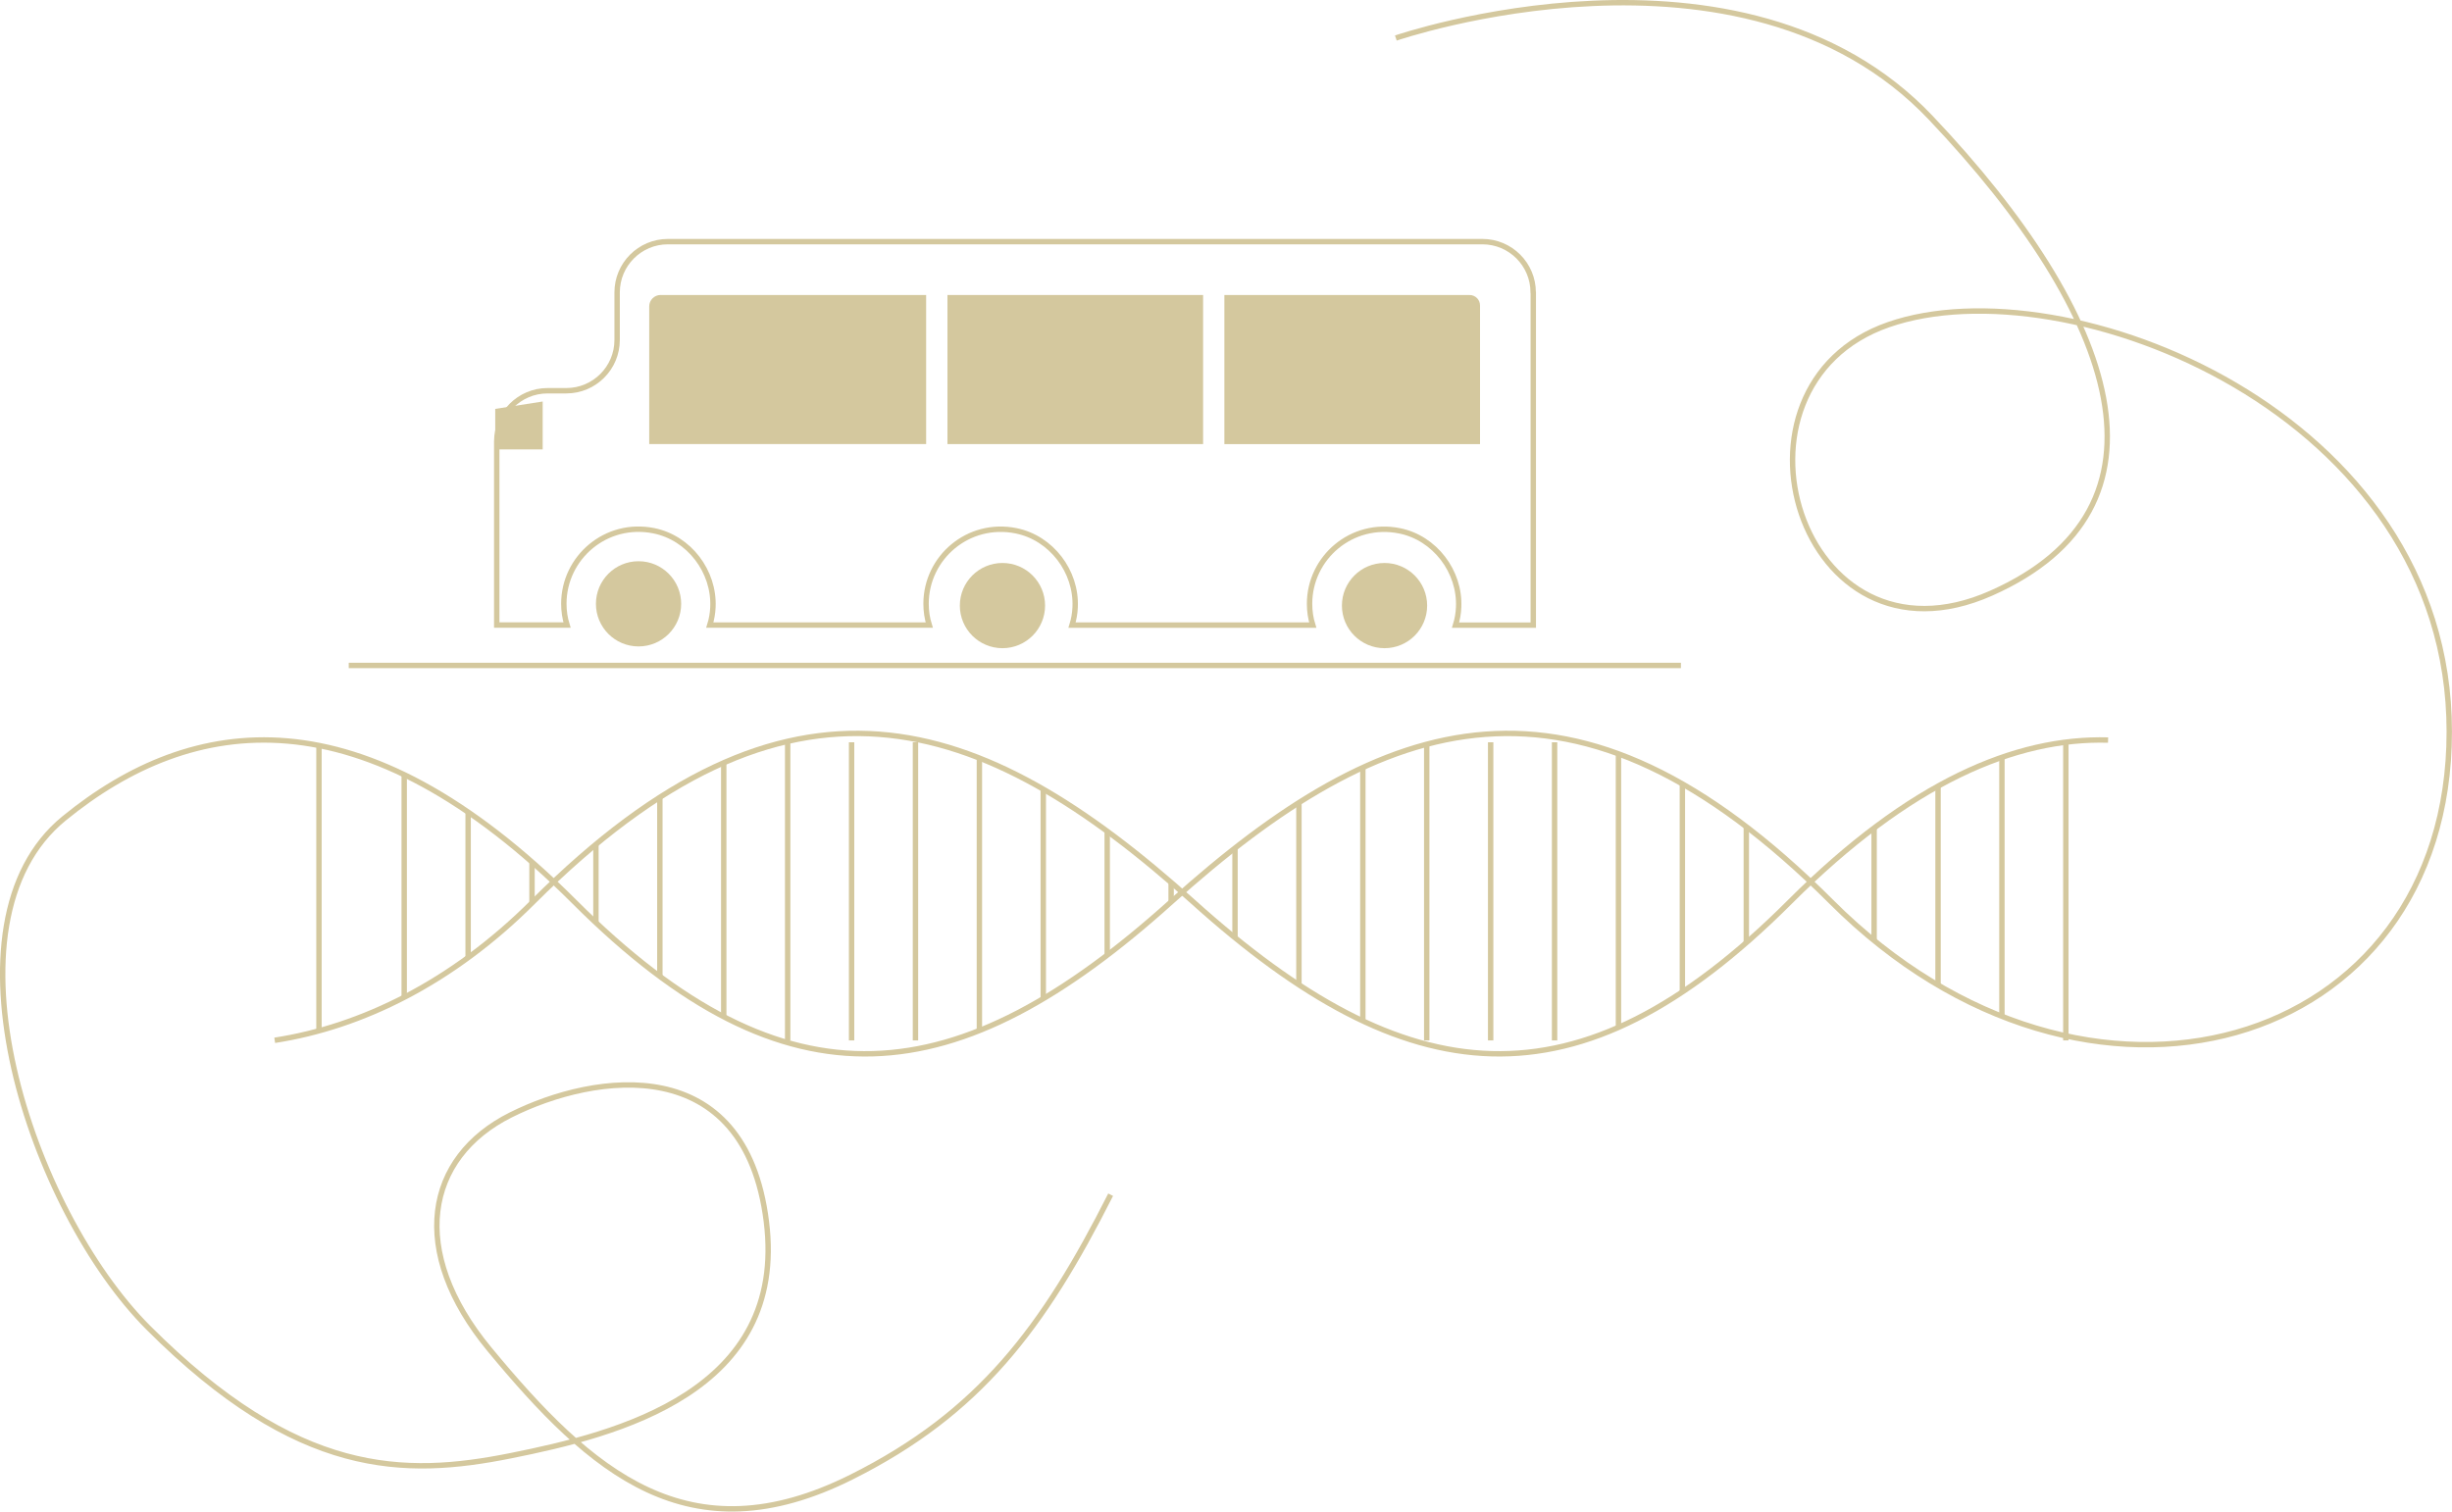 <?xml version="1.0" encoding="UTF-8"?><svg id="Layer_2" xmlns="http://www.w3.org/2000/svg" viewBox="0 0 654.79 403.76"><defs><style>.cls-1{fill:none;stroke:#d4c89e;stroke-miterlimit:10;stroke-width:1.44px;}.cls-2{fill:#d4c89e;}</style></defs><g id="Layer_2-2"><path class="cls-1" d="M372.75,10.16s92.49-31.78,142.81,21.27c50.32,53.05,67.39,104.25,16.19,127.01-51.2,22.76-74.77-55.27-27.43-71.72,47.34-16.46,149.74,23.37,149.74,108.7s-96.71,113.78-164.98,45.51c-68.27-68.27-119.47-51.2-176.35,0-56.89,51.2-102.4,56.89-159.29,0-56.89-56.89-102-50.33-136.33-22.32-34.33,28.01-8.86,104.68,22.56,136.1,39.82,39.82,68.27,39.82,96.71,34.13,28.44-5.69,73.95-17.07,68.27-62.58-5.69-45.51-45.51-39.82-68.27-28.44-22.76,11.38-27.35,36.37-5.69,62.58,27.15,32.85,53.24,55.87,96.71,34.13,34.13-17.07,51.2-39.82,69.19-75.41"/><path class="cls-1" d="M73.36,277.88c23.2-3.58,47.48-15.48,68.95-36.95,68.27-68.27,119.47-51.2,176.35,0,56.89,51.2,102.4,56.89,159.29,0,32-32,60.27-43.93,85-43.25"/><line class="cls-1" x1="85.18" y1="275.35" x2="85.18" y2="199.18"/><line class="cls-1" x1="107.94" y1="266.42" x2="107.94" y2="206.91"/><line class="cls-1" x1="125.01" y1="255.78" x2="125.01" y2="216.93"/><line class="cls-1" x1="142.07" y1="241.16" x2="142.07" y2="230.24"/><line class="cls-1" x1="159.14" y1="246.39" x2="159.14" y2="225.52"/><line class="cls-1" x1="176.21" y1="260.79" x2="176.21" y2="213"/><line class="cls-1" x1="193.27" y1="271.6" x2="193.27" y2="203.73"/><line class="cls-1" x1="210.34" y1="198.27" x2="210.34" y2="277.91"/><line class="cls-1" x1="227.41" y1="198.27" x2="227.41" y2="277.91"/><line class="cls-1" x1="244.47" y1="198.27" x2="244.47" y2="277.91"/><line class="cls-1" x1="261.54" y1="275.24" x2="261.54" y2="202.53"/><line class="cls-1" x1="278.6" y1="266.76" x2="278.6" y2="210.84"/><line class="cls-1" x1="295.67" y1="255.16" x2="295.67" y2="222.05"/><line class="cls-1" x1="312.74" y1="240.93" x2="312.74" y2="235.76"/><line class="cls-1" x1="329.8" y1="250.49" x2="329.8" y2="226.48"/><line class="cls-1" x1="346.87" y1="263.06" x2="346.87" y2="214.42"/><line class="cls-1" x1="363.94" y1="272.68" x2="363.94" y2="205.04"/><line class="cls-1" x1="381" y1="198.27" x2="381" y2="277.91"/><line class="cls-1" x1="398.07" y1="198.27" x2="398.07" y2="277.91"/><line class="cls-1" x1="415.14" y1="198.27" x2="415.14" y2="277.91"/><line class="cls-1" x1="432.2" y1="274.38" x2="432.2" y2="201.4"/><line class="cls-1" x1="449.27" y1="264.94" x2="449.27" y2="209.42"/><line class="cls-1" x1="466.34" y1="251.8" x2="466.34" y2="220.85"/><line class="cls-1" x1="483.4" y1="235.64" x2="483.4" y2="235.42"/><line class="cls-1" x1="500.47" y1="251.17" x2="500.47" y2="221.14"/><line class="cls-1" x1="517.54" y1="263.06" x2="517.54" y2="210.04"/><line class="cls-1" x1="534.6" y1="271.43" x2="534.6" y2="202.36"/><line class="cls-1" x1="551.67" y1="198.27" x2="551.67" y2="277.91"/><line class="cls-1" x1="93.13" y1="177.75" x2="448.88" y2="177.75"/><path class="cls-1" d="M409.45,78.15v88.83h-20.76c.48-1.54.76-3.11.83-4.77.43-9.57-6.37-18.52-15.77-20.42-12.78-2.58-24.04,7.17-24.04,19.49,0,1.99.28,3.87.85,5.69h-64.28c.48-1.54.76-3.11.83-4.77.43-9.57-6.37-18.52-15.77-20.42-12.78-2.58-24.04,7.17-24.04,19.49,0,1.99.28,3.87.85,5.69h-58.6c.48-1.54.76-3.11.83-4.77.43-9.57-6.37-18.52-15.77-20.42-12.78-2.58-24.04,7.17-24.04,19.49,0,1.99.28,3.87.85,5.69h-18.77v-49.01c0-7.49,6.07-13.57,13.57-13.57h5.01c7.49,0,13.57-6.07,13.57-13.57v-12.69c0-7.49,6.07-13.57,13.57-13.57h217.49c7.49,0,13.57,6.07,13.57,13.57Z"/><circle class="cls-2" cx="170.52" cy="161.29" r="11.38"/><circle class="cls-2" cx="267.7" cy="161.76" r="11.38"/><circle class="cls-2" cx="369.73" cy="161.76" r="11.38"/><polygon class="cls-2" points="144.92 107.25 144.92 120.05 132.25 120.05 132.25 109.22 144.92 107.25"/><path class="cls-2" d="M176.41,78.8h70.91v39.82h-73.95v-36.78c0-1.68,1.36-3.05,3.05-3.05Z"/><rect class="cls-2" x="253.01" y="78.8" width="68.27" height="39.82"/><path class="cls-2" d="M326.96,78.8h65.49c1.53,0,2.78,1.24,2.78,2.78v37.05h-68.27v-39.82h0Z"/></g></svg>
